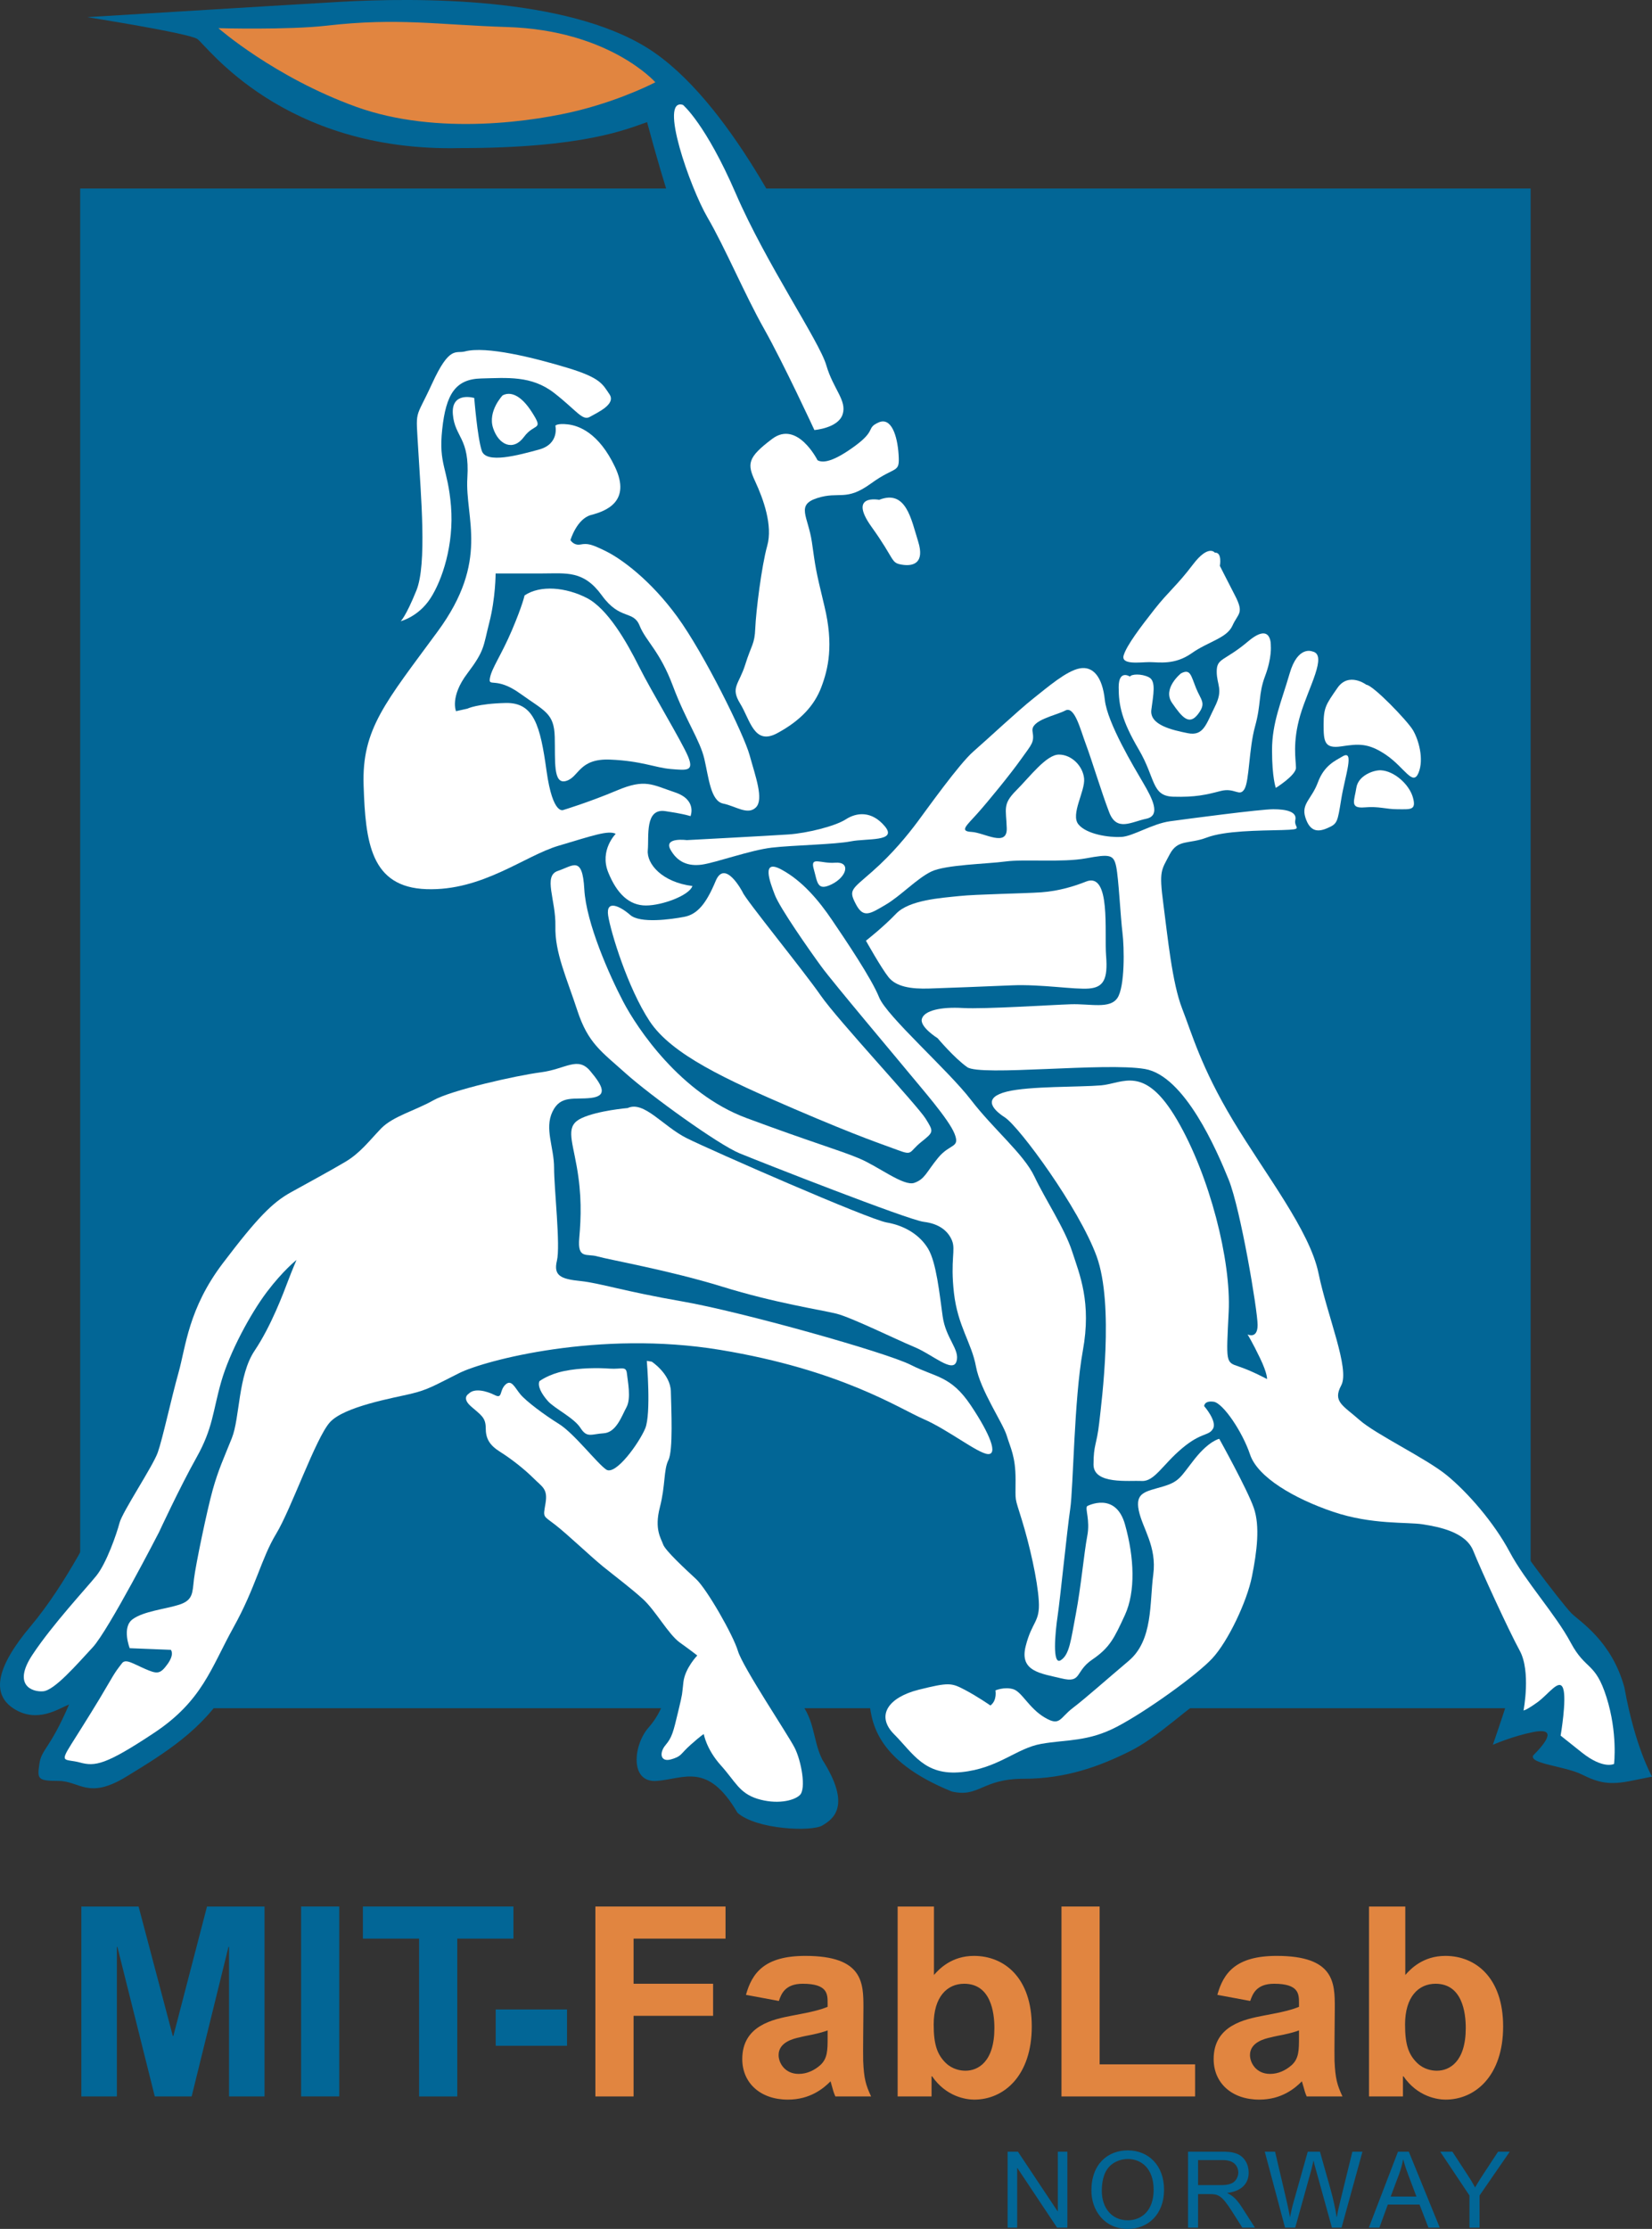 <?xml version="1.0" encoding="UTF-8"?>
<svg xmlns="http://www.w3.org/2000/svg" xmlns:xlink="http://www.w3.org/1999/xlink" width="358.96pt" height="484.15pt" viewBox="0 0 358.96 484.15" version="1.1">
<rect x="0" y="0" width="358.96" height="484.15" fill="#333333" stroke="none"/>
<defs>
<clipPath id="clip1">
  <path d="M 0 0 L 358.961 0 L 358.961 398 L 0 398 Z M 0 0 "/>
</clipPath>
<clipPath id="clip2">
  <path d="M 237 467 L 253 467 L 253 484.148 L 237 484.148 Z M 237 467 "/>
</clipPath>
</defs>
<g id="surface1">
<path style=" stroke:none;fill-rule:nonzero;fill:rgb(0.8%,39.999%,58.8%);fill-opacity:1;" d="M 332.586 371.047 L 17.422 371.047 L 17.422 40.949 L 332.586 40.949 L 332.586 371.047 "/>
<g clip-path="url(#clip1)" clip-rule="nonzero">
<path style=" stroke:none;fill-rule:nonzero;fill:rgb(0.8%,39.999%,58.8%);fill-opacity:1;" d="M 120.594 226.844 C 120.594 226.844 111.828 226.383 99.387 230.066 C 86.934 233.766 84.168 235.602 81.867 238.832 C 79.555 242.062 78.629 242.984 67.566 248.969 C 56.508 254.969 56.508 254.969 53.734 260.5 C 50.969 266.035 49.586 265.566 44.512 271.566 C 39.445 277.562 34.832 296 30.688 305.223 C 26.535 314.449 27.457 316.289 24.223 323.664 C 20.996 331.039 14.09 344.414 6.711 353.168 C -0.672 361.934 -2.055 367.918 3.016 371.156 C 8.094 374.383 12.699 371.156 15.008 370.234 C 10.855 379.914 9.012 379.914 8.555 383.141 C 8.094 386.367 8.094 386.836 12.699 386.836 C 17.309 386.836 19.16 390.98 27.457 385.906 C 35.758 380.836 44.055 375.77 49.586 366.543 C 55.121 357.32 57.891 342.105 63.879 333.801 C 69.871 325.516 73.102 320.441 76.328 316.289 C 79.555 312.137 87.855 306.148 97.074 305.691 C 103.531 319.051 109.527 322.277 112.758 325.516 C 115.055 330.117 114.598 335.191 119.211 336.578 C 123.812 337.953 122.438 338.879 127.051 341.645 C 131.652 344.414 129.352 343.031 134.422 347.645 C 139.492 352.25 142.262 357.32 146.871 359.633 C 145.02 367.926 144.105 371.617 140.875 375.309 C 137.648 378.992 136.73 387.289 142.723 386.836 C 148.715 386.367 153.785 382.684 160.238 393.75 C 164.395 397.434 176.375 397.902 178.68 396.52 C 180.988 395.137 185.137 392.363 178.68 382.215 C 176.375 377.609 177.305 373.004 172.691 368.387 C 168.078 363.781 160.699 350.867 158.398 345.797 C 156.09 340.723 151.02 342.105 150.098 333.348 C 149.172 324.586 151.02 323.664 151.02 317.211 C 151.02 310.754 148.258 300.152 148.258 298.77 C 148.258 297.383 194.363 307.988 215.574 321.82 C 216.953 325.516 216.953 332.887 219.723 341.184 C 222.484 349.488 222.945 360.09 220.645 362.395 C 218.336 364.703 215.566 365.625 210.492 360.547 C 200.812 358.246 188.371 364.234 188.828 368.855 C 189.289 373.457 189.75 382.215 206.809 389.137 C 212.809 390.52 213.262 386.367 222.484 386.367 C 231.703 386.367 239.078 383.605 245.539 380.375 C 251.992 377.152 257.527 371.156 264.906 366.543 C 272.281 361.934 270.895 357.785 274.117 351.789 C 277.344 345.797 278.273 334.738 279.195 331.504 C 280.109 328.273 282.879 329.656 289.34 331.969 C 295.793 334.27 305.93 336.578 312.852 337.039 C 316.539 337.953 317.465 341.184 321.617 349.488 C 325.766 357.785 329.445 362.402 328.523 366.086 C 327.609 369.77 324.379 378.992 324.379 378.992 C 324.379 378.992 328.523 377.152 333.145 376.223 C 337.746 375.309 336.828 377.609 333.145 381.301 C 332.219 383.141 340.059 383.605 343.742 385.453 C 347.43 387.289 349.73 387.75 354.344 386.836 L 358.965 385.906 C 358.965 385.906 355.266 379.453 352.965 366.543 C 350.195 356.402 343.277 352.25 341.441 350.406 C 339.598 348.566 326.68 331.969 322.992 324.117 C 319.312 316.289 306.391 311.68 300.406 307.066 C 294.406 302.453 293.492 293.699 293.492 283.551 C 293.492 273.41 275.965 245.746 270.895 238.371 C 265.82 230.996 252.914 203.781 255.676 194.566 C 258.445 185.352 265.359 184.426 270.438 184.883 C 275.512 185.352 283.809 185.352 288.414 184.426 C 293.031 183.5 292.562 178.898 292.562 178.898 C 292.562 178.898 294.406 177.047 299.023 179.352 C 303.629 181.66 303.629 183.043 307.781 179.812 C 311.93 176.586 313.777 177.516 310.082 171.977 C 310.082 171.977 308.543 171.055 310.121 170.457 C 311.699 169.859 312.227 170.754 313.125 168.648 C 314.035 166.547 312.824 161.73 310.344 157.969 C 307.859 154.211 297.324 144.273 294.852 142.547 C 292.367 140.809 290.332 140.062 288.379 138.477 C 286.422 136.898 280.254 136.828 278.598 135.398 C 276.938 133.969 274.387 130.434 274.004 129.527 C 273.633 128.617 271.07 123.883 269.562 120.871 C 268.062 117.871 263.164 113.355 260.914 113.953 C 258.652 114.559 254.672 117.488 251.059 121.926 C 247.449 126.371 246.242 127.871 244.961 130.055 C 243.68 132.234 240.828 139.012 239.539 139.836 C 238.262 140.668 234.137 141.789 227.355 143.449 C 220.586 145.105 213.664 150.371 205.684 158.191 C 197.711 166.016 194.852 171.582 192.973 172.797 C 191.09 173.992 181.758 174.523 176.871 174.453 C 171.98 174.367 170.023 176.023 167.992 170.832 C 165.957 165.641 165.957 165.719 167.312 165.414 C 168.664 165.113 173.484 163.535 178.301 159.922 C 183.121 156.309 184.395 155.414 186.273 150.371 C 188.156 145.328 186.949 139.379 184.773 133.441 C 182.59 127.496 180.711 124.715 180.781 121.25 C 180.859 117.785 179.578 115.004 181.906 115.828 C 184.238 116.66 185.977 119.672 188.004 124.039 C 190.043 128.406 190.641 128.848 192.746 129.379 C 194.855 129.898 200.562 131.785 202.008 131.258 C 203.43 130.73 203.957 129.527 203.879 127.793 C 203.805 126.062 201.547 116.137 200.648 111.32 C 199.742 106.504 199.52 102.441 198.836 99.961 C 198.164 97.473 196.055 93.039 196.055 93.039 C 196.055 93.039 191.836 88.973 189.66 86.113 C 187.477 83.254 180.027 67.898 176.488 60.309 C 172.957 52.711 158.512 21.559 140.676 10.426 C 122.844 -0.715 90.641 -0.562 73.715 0.41 C 56.785 1.398 18.941 3.727 18.941 3.727 C 18.941 3.727 40.906 7.184 42.867 8.465 C 44.82 9.742 61.375 33.07 99.969 32.168 C 126.91 32.168 136.238 28.027 140.602 26.523 C 148.648 56.395 153.766 66.555 164.832 81.445 C 164.832 81.445 166.336 83.93 165.586 86.34 C 164.832 88.742 164.605 87.465 162.797 89.121 C 160.992 90.777 157.758 91.375 157.605 93.41 C 157.453 95.445 157.078 103.34 158.285 105.227 C 159.488 107.109 159.941 111.547 159.941 114.328 C 159.941 117.109 159.488 117.715 159.035 120.043 C 158.582 122.379 159.941 129.527 158.438 132.16 C 156.926 134.801 154.227 137.582 153.395 136.746 C 152.57 135.922 148.5 129.977 148.5 129.977 C 147.371 128.773 138.27 120.195 135.262 117.418 C 133.758 116.66 133.758 115.004 134.961 114.926 C 134.961 114.926 135.715 115.082 137.145 114.102 C 138.574 113.121 137.668 111.477 138.039 110.191 C 138.422 108.91 139.027 109.738 139.852 107.863 C 140.676 105.977 140.297 103.496 139.625 102.215 C 138.945 100.941 135.488 96.27 134.664 94.535 C 133.828 92.805 135.188 93.488 136.086 91.676 C 136.988 89.875 138.645 84.754 136.688 83.254 C 134.734 81.746 115.695 72.191 108.621 72.344 C 101.555 72.492 95.309 72.27 92.07 76.48 C 88.84 80.699 87.035 82.5 86.504 84.684 C 85.977 86.867 86.203 98.074 86.656 100.785 C 87.109 103.496 87.934 118.539 87.109 121.027 C 86.277 123.504 84.547 130.66 82.363 133.738 C 80.184 136.828 81.387 136.074 81.016 137.809 C 80.633 139.535 80.941 139.379 80.941 139.379 C 80.941 139.379 81.91 139.68 84.547 138.629 C 87.18 137.582 88.992 137.949 88.535 139.461 C 88.09 140.969 86.73 142.465 83.125 146.527 C 79.512 150.598 77.48 153.684 76.578 156.309 C 75.668 158.949 74.766 163.086 74.395 174.148 C 74.012 185.199 74.691 195.82 92.301 197.918 C 101.031 198.973 109.074 192.578 111.484 191.902 C 113.895 191.227 115.852 190.621 116.898 191.148 C 117.961 191.68 116.445 195.285 116.375 197.918 C 116.301 200.551 117.805 211.691 118.633 215.672 C 119.461 219.668 122.398 225.609 120.812 226.66 "/>
</g>
<path style=" stroke:none;fill-rule:nonzero;fill:rgb(100%,100%,100%);fill-opacity:1;" d="M 34.551 332.812 C 34.551 332.812 23.586 354.117 20.141 357.824 C 16.691 361.539 11.828 367.195 9.352 367.371 C 6.875 367.555 2.723 365.961 7.055 359.426 C 11.387 352.875 18.727 345.012 20.938 342.27 C 23.141 339.535 25.355 333.164 25.977 330.773 C 26.594 328.387 33.223 318.484 34.285 315.484 C 35.344 312.473 37.203 303.812 38.789 298.156 C 40.383 292.496 40.914 284.277 48.434 274.371 C 55.941 264.469 59.211 261.199 63.191 258.992 C 67.172 256.781 71.77 254.305 75.039 252.363 C 78.309 250.422 80.254 247.762 82.816 245.109 C 85.387 242.461 90.25 241.219 94.137 239.016 C 98.02 236.805 112.168 233.613 117.566 232.914 C 122.953 232.203 125.52 229.371 128.258 232.645 C 131 235.914 132.066 238.039 128.434 238.48 C 124.812 238.918 121.805 237.77 120.039 241.484 C 118.27 245.199 120.395 249.18 120.395 253.684 C 120.395 258.199 121.805 270.57 121.012 273.84 C 120.215 277.117 121.891 277.828 126.145 278.258 C 130.383 278.707 135.516 280.477 148.242 282.684 C 160.973 284.895 192.539 293.738 197.926 296.48 C 203.32 299.223 206.59 298.777 210.922 305.23 C 215.25 311.688 216.844 316.016 214.633 315.84 C 212.422 315.664 205.969 310.531 200.668 308.234 C 195.363 305.938 182.719 297.539 156.461 293.207 C 130.199 288.871 105.277 295.508 99.793 298.246 C 94.316 300.992 92.984 301.867 89.27 302.754 C 85.555 303.641 74.773 305.496 71.676 308.945 C 68.582 312.391 63.281 327.777 60.004 333.164 C 56.738 338.559 55.594 344.746 50.727 353.5 C 45.863 362.254 44.008 369.414 33.488 376.398 C 22.965 383.379 20.664 383.727 17.398 382.844 C 14.121 381.961 12.801 383.117 15.539 378.785 C 18.273 374.457 21.281 369.68 23.316 366.141 C 25.348 362.602 25.711 362.344 26.504 361.281 C 27.297 360.219 28.891 361.367 31.539 362.512 C 34.191 363.668 34.809 363.66 36.41 361.453 C 37.992 359.242 37.113 358.363 37.113 358.363 L 28.184 358.008 C 28.184 358.008 26.414 353.5 28.801 351.73 C 31.191 349.961 35.965 349.52 38.965 348.551 C 41.973 347.57 41.801 345.98 42.148 342.984 C 42.504 339.977 44.98 328.047 46.219 323.617 C 47.457 319.199 48.605 316.809 50.371 312.391 C 52.141 307.965 51.699 298.777 55.32 293.387 C 58.945 287.988 61.602 280.824 62.574 278.258 C 63.547 275.699 64.43 273.672 64.43 273.672 C 64.43 273.672 61.516 275.965 57.973 280.648 C 54.441 285.336 49.93 293.648 48.074 300.102 C 46.219 306.555 46.305 310.18 42.676 316.629 C 39.055 323.086 34.551 332.812 34.551 332.812 "/>
<path style=" stroke:none;fill-rule:nonzero;fill:rgb(100%,100%,100%);fill-opacity:1;" d="M 101.824 302.754 C 101.824 302.754 100.23 303.637 102.355 305.496 C 104.477 307.352 105.543 307.879 105.543 310.18 C 105.543 312.473 106.332 313.898 108.719 315.391 C 111.113 316.895 113.934 319.109 115.883 321.051 C 117.824 322.996 119.062 323.352 118.535 326.531 C 118.004 329.723 117.918 329.098 120.656 331.215 C 123.395 333.348 128.172 337.934 131 340.242 C 133.828 342.535 136.926 344.828 139.664 347.305 C 142.406 349.781 145.234 355 147.703 356.77 C 150.18 358.543 151.508 359.594 151.508 359.594 C 151.508 359.594 148.863 362.328 148.5 365.34 C 148.148 368.348 148.414 367.387 147.355 371.797 C 146.297 376.219 146.027 377.379 144.613 379.051 C 143.199 380.727 143.465 382.844 145.852 382.145 C 148.238 381.434 147.703 381.086 150.098 378.961 C 152.48 376.84 152.926 376.664 152.926 376.664 C 152.926 376.664 153.461 379.934 156.641 383.469 C 159.82 387.004 160.621 389.48 164.594 390.723 C 168.57 391.957 172.371 391.254 173.789 389.922 C 175.207 388.598 174.141 382.496 172.641 379.586 C 171.137 376.664 161.414 362.168 160.348 358.629 C 159.289 355.09 153.547 345.102 151.242 342.984 C 148.941 340.859 144.531 336.789 144.086 335.457 C 143.637 334.141 142.141 332.195 143.379 327.414 C 144.613 322.645 144.176 319.285 145.234 317.16 C 146.297 315.047 145.852 306.02 145.77 302.234 C 145.676 298.422 141.609 295.766 141.609 295.766 L 140.543 295.598 C 140.543 295.598 141.52 307.086 140.199 310.27 C 138.867 313.457 133.734 320.609 131.707 319.199 C 129.672 317.789 124.727 311.324 121.449 309.297 C 118.18 307.262 114.293 304.344 113.055 302.844 C 111.816 301.336 111.113 299.488 109.777 300.801 C 108.457 302.137 109.246 303.91 107.484 303.02 C 105.715 302.137 103.059 301.426 101.824 302.754 "/>
<path style=" stroke:none;fill-rule:nonzero;fill:rgb(100%,100%,100%);fill-opacity:1;" d="M 117.207 300.016 C 117.207 300.016 119.148 298.508 122.598 297.809 C 126.051 297.098 129.938 297.098 132.496 297.281 C 135.07 297.449 136.039 296.648 136.219 298.332 C 136.391 300.016 137.184 303.727 136.125 305.676 C 135.07 307.613 133.914 311.152 131.172 311.324 C 128.434 311.508 127.555 312.391 126.137 310.18 C 124.727 307.965 120.48 305.938 119.062 304.344 C 117.645 302.754 116.77 301.074 117.207 300.016 "/>
<path style=" stroke:none;fill-rule:nonzero;fill:rgb(100%,100%,100%);fill-opacity:1;" d="M 215.203 370.453 C 215.203 370.453 212.469 368.535 209.602 367.027 C 206.734 365.535 206.191 365.391 199.629 367.027 C 193.07 368.672 190.203 372.629 194.305 376.73 C 198.398 380.832 200.863 385.75 208.922 384.926 C 216.984 384.105 220.812 379.738 226.27 378.785 C 231.734 377.82 236.383 378.367 242.66 375.086 C 248.949 371.812 260.012 363.891 263.43 360.203 C 266.848 356.512 270.938 347.902 272.031 342.445 C 273.125 336.98 273.809 331.516 272.441 327.555 C 271.078 323.594 264.93 312.531 264.93 312.531 C 264.93 312.531 262.746 312.934 259.594 316.895 C 256.465 320.863 256.324 321.82 252.629 322.91 C 248.949 324.004 246.625 324.145 247.441 328.102 C 248.27 332.059 251.402 335.887 250.59 342.035 C 249.766 348.176 250.59 356.242 245.262 360.75 C 239.934 365.254 235.969 368.809 233.102 371 C 230.23 373.176 230.371 375.086 226.961 373.039 C 223.535 371 222.035 367.445 220.125 366.898 C 218.215 366.352 216.297 367.172 216.297 367.172 C 216.297 367.172 216.715 369.355 215.203 370.453 "/>
<path style=" stroke:none;fill-rule:nonzero;fill:rgb(100%,100%,100%);fill-opacity:1;" d="M 236.238 327.141 C 236.238 327.141 242.387 323.871 244.441 331.105 C 246.488 338.352 246.754 345.719 244.441 350.781 C 242.113 355.824 241.16 357.879 237.34 360.477 C 233.504 363.07 235.148 365.664 230.645 364.57 C 226.137 363.48 221.496 363.07 222.859 357.605 C 224.227 352.145 226 352.422 225.719 347.773 C 225.445 343.129 223.68 335.473 222.035 330.148 C 220.395 324.82 220.672 326.457 220.672 321.41 C 220.672 316.348 219.578 314.574 218.754 311.844 C 217.941 309.105 213.016 302.012 212.066 296.82 C 211.105 291.629 208.102 288.07 207.281 280.832 C 206.465 273.594 207.691 271.547 206.871 269.492 C 206.051 267.445 204.137 265.809 200.727 265.398 C 197.312 264.988 165.344 252.422 160.699 250.512 C 156.055 248.602 141.305 237.941 135.973 233.16 C 130.648 228.383 127.781 226.605 125.449 219.5 C 123.133 212.398 120.539 206.934 120.68 201.191 C 120.809 195.457 117.945 190.27 121.219 189.172 C 124.5 188.078 126.551 185.754 126.961 193.137 C 127.367 200.512 132.422 211.852 135.426 217.59 C 138.434 223.32 147.855 237.527 162.203 242.855 C 176.547 248.184 182.422 249.828 186.648 251.605 C 190.895 253.375 196.352 257.75 198.68 256.926 C 201 256.105 201.27 254.605 203.863 251.461 C 206.465 248.32 208.648 249.414 207.418 246.281 C 206.191 243.129 200.043 236.168 197.586 233.16 C 195.125 230.156 181.055 213.488 178.461 209.941 C 175.867 206.387 169.441 197.23 168.355 194.359 C 167.258 191.492 165.344 186.441 169.848 188.906 C 174.363 191.363 177.914 195.594 180.781 199.828 C 183.652 204.059 189.387 212.535 191.023 216.637 C 192.66 220.73 206.051 232.477 210.969 238.898 C 215.895 245.32 222.438 250.641 224.77 255.559 C 227.09 260.48 231.32 266.77 232.957 271.82 C 234.602 276.875 237.203 282.887 235.285 293.402 C 233.375 303.922 233.23 323.047 232.555 327.688 C 231.867 332.332 230.371 347.227 229.824 350.91 C 229.273 354.598 228.594 361.844 230.5 360.613 C 232.41 359.387 232.684 356.242 233.781 350.504 C 234.875 344.766 235.559 337.254 236.238 333.695 C 236.93 330.148 235.699 327.688 236.238 327.141 "/>
<path style=" stroke:none;fill-rule:nonzero;fill:rgb(100%,100%,100%);fill-opacity:1;" d="M 136.387 240.68 C 136.387 240.68 129.965 241.219 126.41 242.855 C 122.859 244.492 124.227 247.23 125.316 253.375 C 126.41 259.531 126.277 264.309 125.863 268.953 C 125.449 273.594 127.504 272.23 129.824 272.91 C 132.145 273.594 145.402 275.922 156.875 279.461 C 168.355 283.023 178.461 284.531 181.742 285.344 C 185.02 286.168 194.715 290.945 198.68 292.59 C 202.637 294.227 207.012 298.32 207.828 295.727 C 208.648 293.129 205.504 290.809 204.824 285.895 C 204.137 280.969 203.461 274.281 201.688 271.273 C 199.906 268.266 196.625 266.223 192.66 265.535 C 188.703 264.852 154.418 249.828 149.223 247.23 C 144.035 244.637 139.934 239.035 136.387 240.68 "/>
<path style=" stroke:none;fill-rule:nonzero;fill:rgb(100%,100%,100%);fill-opacity:1;" d="M 161.379 193.82 C 161.379 193.82 157.559 186.441 155.508 191.355 C 153.461 196.273 151.543 198.602 148.684 199.148 C 145.809 199.695 139.113 200.641 136.93 198.738 C 134.746 196.82 131.609 195.32 132.145 198.875 C 132.695 202.43 136.387 214.582 141.16 221.82 C 145.945 229.066 157.832 234.523 172.449 240.816 C 187.066 247.098 191.852 248.594 195.125 249.828 C 198.398 251.059 197.445 250.238 200.18 248.047 C 202.91 245.859 202.91 245.859 201.137 243 C 199.359 240.129 182.004 221.555 178.32 216.219 C 174.637 210.891 161.93 195.32 161.379 193.82 "/>
<path style=" stroke:none;fill-rule:nonzero;fill:rgb(100%,100%,100%);fill-opacity:1;" d="M 149.223 182.484 C 149.223 182.484 144.172 181.797 145.676 184.531 C 147.18 187.262 149.504 188.211 152.5 187.809 C 155.508 187.391 163.023 184.668 167.668 184.121 C 172.312 183.578 181.473 183.434 184.883 182.75 C 188.289 182.066 195.125 182.887 192.258 179.477 C 189.387 176.059 186.109 176.465 183.785 177.969 C 181.457 179.477 175.32 180.977 171.359 181.25 C 167.395 181.523 149.223 182.484 149.223 182.484 "/>
<path style=" stroke:none;fill-rule:nonzero;fill:rgb(100%,100%,100%);fill-opacity:1;" d="M 181.457 187.391 C 178.336 187.645 176 185.895 176.816 188.762 C 177.645 191.637 177.504 193.684 180.781 192.047 C 184.062 190.398 184.875 187.117 181.457 187.391 "/>
<path style=" stroke:none;fill-rule:nonzero;fill:rgb(100%,100%,100%);fill-opacity:1;" d="M 235.969 191.492 C 233.531 192.473 230.094 193.547 226.27 193.82 C 222.441 194.09 212.195 194.227 208.383 194.637 C 204.555 195.047 197.586 195.457 194.715 198.461 C 191.844 201.465 188.156 204.332 188.156 204.332 C 188.156 204.332 191.441 210.215 193.07 212.262 C 194.715 214.309 197.859 214.855 201.953 214.719 C 206.051 214.582 213.43 214.309 219.852 214.027 C 226.27 213.754 233.504 214.988 236.656 214.719 C 239.797 214.449 240.75 212.672 240.34 207.613 C 239.934 202.562 241.434 189.309 235.969 191.492 "/>
<path style=" stroke:none;fill-rule:nonzero;fill:rgb(100%,100%,100%);fill-opacity:1;" d="M 203.734 225.512 C 203.734 225.512 199.77 223.051 200.32 221.281 C 200.863 219.5 204.41 218.676 209.199 218.953 C 213.977 219.223 228.453 218.273 232.684 218.137 C 236.93 218 241.16 219.223 242.805 216.766 C 244.441 214.309 244.305 205.84 243.895 202.562 C 243.48 199.277 243.074 190.816 242.531 188.211 C 241.98 185.621 241.16 185.48 235.969 186.441 C 230.773 187.391 222.586 186.57 218.484 187.125 C 214.387 187.672 205.504 187.809 202.363 189.309 C 199.227 190.816 195.672 194.637 192.395 196.547 C 189.113 198.461 187.613 199.555 185.977 196.41 C 184.328 193.277 185.02 193.277 189.527 189.309 C 194.031 185.352 197.312 181.25 199.359 178.516 C 201.406 175.777 208.383 165.953 211.52 163.219 C 214.66 160.488 221.215 154.34 224.496 151.746 C 227.777 149.141 231.734 145.73 234.602 145.184 C 237.477 144.637 239.52 146.965 240.066 152.02 C 240.613 157.07 246.488 166.773 248.398 170.047 C 250.316 173.328 252.363 177.148 249.082 177.84 C 245.805 178.516 242.66 180.703 241.023 176.465 C 239.387 172.238 237.203 164.996 235.969 161.715 C 234.738 158.434 233.504 153.242 231.465 154.34 C 229.414 155.426 223.949 156.395 224.355 158.844 C 224.77 161.301 224.227 161.578 221.898 164.855 C 219.578 168.137 214.66 174.148 212.34 176.738 C 210.02 179.332 208.383 180.566 211.105 180.703 C 213.84 180.84 218.895 184.121 218.754 179.887 C 218.621 175.648 217.805 174.699 220.812 171.691 C 223.809 168.684 227.363 163.906 230.094 163.906 C 232.828 163.906 235.289 166.355 235.562 169.094 C 235.836 171.82 232.555 176.879 234.328 179.059 C 236.109 181.25 241.023 181.934 243.621 181.797 C 246.215 181.66 250.316 178.93 254.273 178.383 C 258.242 177.84 273.809 175.777 276.68 175.777 C 279.547 175.777 281.863 176.332 281.457 178.109 C 281.055 179.887 283.645 180.152 278.59 180.297 C 273.539 180.426 266.16 180.426 262.199 181.934 C 258.242 183.434 255.91 182.211 254.137 185.621 C 252.363 189.035 251.816 189.035 252.773 196.273 C 253.727 203.52 254.688 213.488 256.871 219.09 C 259.055 224.691 260.969 231.789 267.934 243.402 C 274.906 255.012 284.609 267.316 286.504 276.598 C 288.422 285.895 293.344 297.367 291.434 300.918 C 289.516 304.469 291.84 305.285 295.391 308.43 C 298.941 311.57 309.875 316.762 314.379 320.449 C 318.887 324.145 324.625 330.695 328.039 337.109 C 331.461 343.531 338.008 350.637 341.289 356.785 C 344.57 362.926 346.617 360.879 349.074 368.668 C 351.535 376.453 350.715 383.145 350.715 383.145 C 350.715 383.145 348.398 384.379 343.75 380.695 L 339.105 376.996 C 339.105 376.996 340.469 369.082 339.648 366.754 C 338.832 364.434 336.512 367.992 334.047 369.766 C 331.594 371.531 331.047 371.531 331.047 371.531 C 331.047 371.531 332.684 363.07 330.227 358.559 C 327.766 354.051 321.762 340.938 320.117 336.844 C 318.48 332.746 312.605 331.648 309.184 331.105 C 305.773 330.559 298.117 331.242 289.652 328.375 C 281.184 325.504 273.262 320.863 271.625 315.945 C 269.98 311.023 265.75 304.746 263.695 304.469 C 261.648 304.195 261.648 305.422 261.648 305.422 C 261.648 305.422 264.52 308.699 263.566 310.344 C 262.605 311.98 261.109 311.02 256.871 314.574 C 252.629 318.129 250.859 321.812 248.125 321.684 C 245.395 321.539 237.609 322.504 237.609 318.129 C 237.609 313.754 238.293 313.898 238.84 309.105 C 239.379 304.332 242.113 283.434 238.293 272.91 C 234.465 262.398 221.488 244.766 218.352 242.719 C 215.203 240.68 213.832 238.352 218.754 237.117 C 223.672 235.891 234.465 236.16 239.25 235.754 C 244.023 235.344 248.672 231.113 255.773 243.273 C 262.879 255.43 267.523 273.867 266.98 284.926 C 266.434 295.992 266.297 295.863 269.16 296.82 C 272.031 297.77 275.309 299.551 275.309 299.551 C 275.309 299.551 275.445 298.457 273.809 295.039 C 272.172 291.621 271.078 289.852 271.078 289.852 C 271.078 289.852 273.262 290.945 273.262 287.801 C 273.262 284.652 269.57 262.672 266.98 256.246 C 264.379 249.828 257.418 233.699 248.801 232.203 C 240.195 230.703 213.016 233.844 210.148 231.789 C 207.281 229.742 203.734 225.512 203.734 225.512 "/>
<path style=" stroke:none;fill-rule:nonzero;fill:rgb(100%,100%,100%);fill-opacity:1;" d="M 263.969 120.047 C 263.969 120.047 262.605 118.145 259.188 122.648 C 255.773 127.156 253.863 128.52 250.855 132.348 C 247.852 136.172 244.844 140.137 244.168 142.316 C 243.48 144.504 247.723 143.82 249.766 143.82 C 251.812 143.82 255.23 144.504 258.914 141.902 C 262.605 139.309 266.566 138.629 267.797 135.898 C 269.023 133.16 270.391 133.297 268.344 129.34 C 266.297 125.375 265.066 122.922 265.066 122.922 C 265.066 122.922 265.613 119.91 263.969 120.047 "/>
<path style=" stroke:none;fill-rule:nonzero;fill:rgb(100%,100%,100%);fill-opacity:1;" d="M 245.531 146.965 C 245.531 146.965 243.074 145.32 243.074 149.281 C 243.074 153.242 243.754 156.523 247.441 162.809 C 251.137 169.094 250.172 172.914 254.953 173.055 C 259.738 173.188 262.059 172.641 265.203 171.82 C 268.344 171.004 269.297 173.188 270.391 171.418 C 271.48 169.637 271.352 162.672 272.715 157.754 C 274.078 152.84 273.398 150.785 274.898 146.82 C 276.398 142.863 276.129 140.266 276.129 140.266 C 276.129 140.266 276.398 134.934 271.211 139.309 C 266.023 143.688 264.379 142.863 264.379 145.871 C 264.379 148.867 265.887 149.695 263.969 153.516 C 262.059 157.344 261.512 159.934 258.094 159.258 C 254.684 158.57 249.766 157.48 250.172 154.203 C 250.59 150.922 251.266 147.918 249.629 147.102 C 247.988 146.277 245.805 146.418 245.531 146.965 "/>
<path style=" stroke:none;fill-rule:nonzero;fill:rgb(100%,100%,100%);fill-opacity:1;" d="M 256.602 146.277 C 256.602 146.277 252.5 149.555 254.684 152.695 C 256.871 155.848 258.367 157.613 260.285 155.156 C 262.195 152.695 260.969 152.152 259.867 149.422 C 258.777 146.691 258.645 145.184 256.602 146.277 "/>
<path style=" stroke:none;fill-rule:nonzero;fill:rgb(100%,100%,100%);fill-opacity:1;" d="M 285.148 141.5 C 285.148 141.5 282.004 140.137 280.227 146.277 C 278.445 152.426 276.398 156.926 276.398 162.945 C 276.398 168.957 277.219 171.141 277.219 171.141 C 277.219 171.141 281.598 168.41 281.598 166.773 C 281.598 165.129 280.773 161.301 282.547 155.297 C 284.328 149.281 288.559 142.176 285.148 141.5 "/>
<path style=" stroke:none;fill-rule:nonzero;fill:rgb(100%,100%,100%);fill-opacity:1;" d="M 296.895 148.738 C 296.895 148.738 293.07 145.871 290.613 149.422 C 288.148 152.977 287.605 153.656 287.605 157.344 C 287.605 161.027 287.738 162.672 291.434 162.125 C 295.117 161.578 297.301 161.301 301.266 164.035 C 305.227 166.773 307 170.867 308.234 167.855 C 309.457 164.855 308.234 160.625 307 158.57 C 305.773 156.523 298.398 148.867 296.895 148.738 "/>
<path style=" stroke:none;fill-rule:nonzero;fill:rgb(100%,100%,100%);fill-opacity:1;" d="M 291.703 164.309 C 290.18 165.227 287.738 166.219 286.375 169.91 C 285.012 173.602 282.691 174.555 283.641 177.566 C 284.602 180.566 286.23 180.84 288.422 179.879 C 290.613 178.93 290.613 178.648 291.434 173.602 C 292.25 168.547 294.434 162.672 291.703 164.309 "/>
<path style=" stroke:none;fill-rule:nonzero;fill:rgb(100%,100%,100%);fill-opacity:1;" d="M 300.035 167.316 C 298.535 167.246 295.117 168.41 294.715 171.141 C 294.297 173.875 293.207 175.648 296.48 175.375 C 299.758 175.102 300.988 175.777 303.727 175.777 C 306.453 175.777 307.82 176.059 307 173.188 C 306.184 170.328 302.906 167.449 300.035 167.316 "/>
<path style=" stroke:none;fill-rule:nonzero;fill:rgb(100%,100%,100%);fill-opacity:1;" d="M 104.961 165.945 C 104.961 165.945 101.953 165.129 102.098 168.957 C 102.234 172.785 100.457 175.777 104.004 174.422 C 107.559 173.055 109.336 175.238 108.102 171.547 C 106.879 167.855 106.605 165.535 104.961 165.945 "/>
<path style=" stroke:none;fill-rule:nonzero;fill:rgb(100%,100%,100%);fill-opacity:1;" d="M 133.789 181.113 C 133.789 181.113 130.238 184.668 132.145 189.445 C 134.062 194.223 136.789 196.684 140.348 196.684 C 143.898 196.684 149.773 194.5 150.453 192.453 C 143.898 191.637 140.48 187.672 140.758 184.668 C 141.031 181.66 140.074 175.508 144.574 176.191 C 149.09 176.871 150.039 177.285 150.039 177.285 C 150.039 177.285 151.543 173.73 146.633 172.098 C 141.707 170.457 140.215 169.086 134.062 171.691 C 127.914 174.281 122.453 175.922 122.453 175.922 C 122.453 175.922 120.129 177.285 118.758 167.449 C 117.395 157.613 116.027 152.566 109.879 152.695 C 103.73 152.84 101.551 153.93 101.551 153.93 L 99.086 154.477 C 99.086 154.477 97.723 151.332 101.551 146.277 C 105.367 141.219 104.961 140.535 106.324 135.207 C 107.691 129.887 107.691 124.559 107.691 124.559 L 117.938 124.559 C 123.129 124.559 126.82 123.867 130.781 129.34 C 134.738 134.805 137.609 132.48 138.98 135.898 C 140.348 139.309 143.352 141.355 146.219 149.012 C 149.09 156.66 152.094 160.754 153.047 164.855 C 154.004 168.957 154.418 174.004 157.148 174.551 C 159.871 175.102 162.477 177.145 164.254 175.375 C 166.023 173.602 164.113 168.539 162.883 164.035 C 161.648 159.523 153.047 142.047 147.18 133.988 C 141.305 125.93 135.012 121.414 131.742 119.773 C 128.461 118.145 127.641 118 126.137 118.273 C 124.633 118.547 123.953 117.316 123.953 117.316 C 123.953 117.316 125.316 112.672 128.461 111.852 C 131.602 111.035 137.203 108.988 133.648 101.461 C 130.098 93.957 125.73 92.457 123.406 92.184 C 121.078 91.91 120.676 92.457 120.676 92.457 C 120.676 92.457 121.629 96.422 117.121 97.648 C 112.617 98.879 105.645 100.785 104.688 97.922 C 103.73 95.047 103.047 86.445 103.047 86.445 C 103.047 86.445 97.996 84.941 98.402 89.992 C 98.82 95.047 102.098 95.047 101.551 103.797 C 101.004 112.535 106.465 121.688 95.125 137.125 C 83.789 152.566 78.598 158.297 79.008 170.594 C 79.414 182.887 80.508 192.727 92.672 193.137 C 104.828 193.547 113.977 185.891 121.359 183.707 C 128.734 181.523 132.145 180.289 133.789 181.113 "/>
<path style=" stroke:none;fill-rule:nonzero;fill:rgb(100%,100%,100%);fill-opacity:1;" d="M 101.41 161.715 C 101.41 161.715 96.762 164.035 96.902 171.273 C 97.043 178.516 97.176 182.613 101.004 181.387 C 104.828 180.152 112.758 179.605 114.109 176.871 C 115.48 174.148 109.336 158.297 101.41 161.715 "/>
<path style=" stroke:none;fill-rule:nonzero;fill:rgb(100%,100%,100%);fill-opacity:1;" d="M 104.555 166.219 C 102.02 165.598 101.277 171.418 101.953 173.875 C 102.641 176.324 105.234 176.738 106.605 174.695 C 107.969 172.641 108.93 167.316 104.555 166.219 "/>
<path style=" stroke:none;fill-rule:nonzero;fill:rgb(100%,100%,100%);fill-opacity:1;" d="M 113.977 129.34 C 113.977 129.34 113.57 131.387 111.254 136.852 C 108.93 142.316 106.879 145.055 106.465 147.238 C 106.055 149.422 107.691 146.82 113.023 150.648 C 118.352 154.477 120.402 154.887 120.539 160.07 C 120.676 165.266 120.129 170.457 122.992 169.637 C 125.863 168.82 125.723 164.719 132.559 164.996 C 139.387 165.266 142.395 166.773 145.809 167.047 C 149.223 167.316 150.863 167.586 149.504 164.309 C 148.129 161.027 141.574 150.238 138.84 144.773 C 136.113 139.309 132.004 132.207 127.504 129.887 C 122.992 127.566 117.395 127.02 113.977 129.34 "/>
<path style=" stroke:none;fill-rule:nonzero;fill:rgb(100%,100%,100%);fill-opacity:1;" d="M 101.004 76.34 C 99.055 76.852 97.723 74.969 93.898 83.297 C 90.078 91.637 90.348 88.355 90.895 97.922 C 91.441 107.48 92.805 122.504 90.484 128.246 C 88.16 133.988 87.066 134.934 87.066 134.934 C 87.066 134.934 90.895 133.988 93.492 130.016 C 96.086 126.059 98.68 118.273 97.996 109.938 C 97.309 101.605 95.258 100.93 96.086 93.273 C 96.902 85.625 98.953 82.344 104.555 82.207 C 110.152 82.078 115.48 81.523 120.402 85.352 C 125.316 89.172 126.543 91.492 128.188 90.539 C 129.824 89.59 133.93 87.809 132.418 85.625 C 130.922 83.434 130.512 82.078 123.266 79.887 C 116.027 77.703 105.645 75.105 101.004 76.34 "/>
<path style=" stroke:none;fill-rule:nonzero;fill:rgb(100%,100%,100%);fill-opacity:1;" d="M 109.203 85.891 C 109.203 85.891 105.922 89.316 107.152 93.004 C 108.375 96.688 111.52 98.051 113.84 94.918 C 116.16 91.766 118.211 93.676 115.617 89.59 C 113.023 85.488 110.699 85.078 109.203 85.891 "/>
<path style=" stroke:none;fill-rule:nonzero;fill:rgb(100%,100%,100%);fill-opacity:1;" d="M 177.637 99.969 C 177.637 99.969 173.262 91.227 167.801 95.32 C 162.336 99.422 162.336 100.785 164.113 104.613 C 165.891 108.441 167.941 114.172 166.711 118.547 C 165.48 122.922 164.254 132.887 164.113 136.441 C 163.973 139.992 163.297 139.992 161.93 144.363 C 160.559 148.73 158.652 149.281 160.832 152.84 C 163.023 156.395 163.84 161.988 168.891 159.254 C 173.949 156.523 176.957 153.242 178.453 149.281 C 179.957 145.32 181.188 140.129 179.137 131.66 C 177.09 123.195 177.223 123.324 176.41 117.723 C 175.586 112.125 172.855 109.672 177.637 108.168 C 182.422 106.66 183.785 108.988 189.25 105.023 C 194.711 101.059 195.527 102.977 195.254 98.738 C 194.98 94.504 193.617 90.539 190.895 91.766 C 188.156 93.004 190.473 93.41 185.84 96.824 C 181.188 100.242 178.863 100.656 177.637 99.969 "/>
<path style=" stroke:none;fill-rule:nonzero;fill:rgb(100%,100%,100%);fill-opacity:1;" d="M 191.023 108.57 C 191.023 108.57 184.188 107.207 189.379 114.445 C 194.578 121.688 193.484 122.23 195.941 122.648 C 198.398 123.059 201 122.375 199.496 117.59 C 197.988 112.809 196.898 106.25 191.023 108.57 "/>
<path style=" stroke:none;fill-rule:nonzero;fill:rgb(100%,100%,100%);fill-opacity:1;" d="M 148.402 22.785 C 148.402 22.785 153.32 26.879 159.883 42.047 C 166.438 57.215 178.051 74.148 179.547 79.34 C 181.055 84.527 184.059 86.984 183.094 89.992 C 182.145 93.004 176.957 93.41 176.957 93.41 C 176.957 93.41 170.254 78.926 166.023 71.422 C 161.789 63.906 157.559 53.797 153.73 47.238 C 149.906 40.676 143.078 21.148 148.402 22.785 "/>
<path style=" stroke:none;fill-rule:nonzero;fill:rgb(88.199%,52.199%,25.099%);fill-opacity:1;" d="M 142.395 17.871 C 142.395 17.871 132.422 6.551 110.168 5.871 C 95.188 5.406 86.504 3.789 70.953 5.578 C 62.613 6.531 47.457 6.121 47.457 6.121 C 47.457 6.121 59.613 16.773 77.367 23.195 C 95.125 29.613 116.574 26.332 126.137 23.883 C 135.699 21.422 142.395 17.871 142.395 17.871 "/>
<path style=" stroke:none;fill-rule:nonzero;fill:rgb(0.8%,39.999%,58.8%);fill-opacity:1;" d="M 17.676 414.121 L 30.113 414.121 L 37.547 442.234 L 37.668 442.234 L 44.98 414.121 L 57.477 414.121 L 57.477 455.375 L 49.766 455.375 L 49.766 422.891 L 49.645 422.891 L 41.641 455.375 L 33.633 455.375 L 25.508 422.891 L 25.395 422.891 L 25.395 455.375 L 17.676 455.375 L 17.676 414.121 "/>
<path style=" stroke:none;fill-rule:nonzero;fill:rgb(0.8%,39.999%,58.8%);fill-opacity:1;" d="M 73.719 455.367 L 65.426 455.367 L 65.426 414.121 L 73.719 414.121 L 73.719 455.367 "/>
<path style=" stroke:none;fill-rule:nonzero;fill:rgb(0.8%,39.999%,58.8%);fill-opacity:1;" d="M 91.059 421.094 L 78.852 421.094 L 78.852 414.121 L 111.57 414.121 L 111.57 421.094 L 99.359 421.094 L 99.359 455.375 L 91.059 455.375 L 91.059 421.094 "/>
<path style=" stroke:none;fill-rule:nonzero;fill:rgb(0.8%,39.999%,58.8%);fill-opacity:1;" d="M 123.211 444.367 L 107.711 444.367 L 107.711 436.477 L 123.211 436.477 L 123.211 444.367 "/>
<path style=" stroke:none;fill-rule:nonzero;fill:rgb(88.199%,52.199%,25.099%);fill-opacity:1;" d="M 129.371 414.121 L 157.648 414.121 L 157.648 421.094 L 137.668 421.094 L 137.668 430.895 L 154.949 430.895 L 154.949 437.863 L 137.668 437.863 L 137.668 455.375 L 129.371 455.375 L 129.371 414.121 "/>
<path style=" stroke:none;fill-rule:nonzero;fill:rgb(88.199%,52.199%,25.099%);fill-opacity:1;" d="M 179.832 441.027 C 179.027 441.32 178.336 441.547 176.488 441.949 C 176.09 442.016 174.129 442.41 173.781 442.527 C 172.344 442.82 169.18 443.621 169.18 446.383 C 169.18 448.059 170.504 450.477 173.555 450.477 C 175.398 450.477 176.957 449.668 178.16 448.637 C 179.832 447.191 179.832 445.297 179.832 442.586 Z M 162.09 433.305 C 163.414 428.531 166.125 424.844 174.996 424.844 C 187.559 424.844 187.613 430.719 187.613 436.074 C 187.613 437.918 187.496 445.984 187.559 447.656 C 187.723 451.566 188.133 452.898 189.281 455.375 L 181.512 455.375 C 181.336 454.965 181.16 454.57 180.926 453.703 L 180.469 452.086 C 178.914 453.645 176.031 456.062 171.191 456.062 C 165.203 456.062 161.285 452.43 161.285 447.254 C 161.285 439.934 168.027 438.609 172.172 437.809 C 176.609 436.996 178.281 436.535 179.832 435.906 L 179.832 435.098 C 179.832 433.137 179.832 430.895 174.422 430.895 C 170.562 430.895 169.75 433.137 169.238 434.633 L 162.09 433.305 "/>
<path style=" stroke:none;fill-rule:nonzero;fill:rgb(88.199%,52.199%,25.099%);fill-opacity:1;" d="M 205.52 448.117 C 206.973 449.5 208.699 449.785 209.789 449.785 C 212.5 449.785 216.07 447.883 216.07 440.508 C 216.07 437.168 215.32 430.895 209.504 430.895 C 205.812 430.895 202.879 433.715 202.879 439.766 C 202.879 444.082 203.633 446.27 205.52 448.117 M 195.047 414.121 L 202.938 414.121 L 202.938 428.992 C 204.086 427.664 206.797 424.844 211.629 424.844 C 218.254 424.844 224.191 429.621 224.191 440.168 C 224.191 450.883 218.141 456.062 211.695 456.062 C 209.902 456.062 205.586 455.434 202.531 450.996 L 202.414 450.996 L 202.414 455.375 L 195.047 455.375 L 195.047 414.121 "/>
<path style=" stroke:none;fill-rule:nonzero;fill:rgb(88.199%,52.199%,25.099%);fill-opacity:1;" d="M 230.645 414.121 L 238.938 414.121 L 238.938 448.402 L 259.68 448.402 L 259.68 455.375 L 230.645 455.375 L 230.645 414.121 "/>
<path style=" stroke:none;fill-rule:nonzero;fill:rgb(88.199%,52.199%,25.099%);fill-opacity:1;" d="M 282.254 441.027 C 281.449 441.32 280.762 441.547 278.914 441.949 C 278.52 442.016 276.559 442.41 276.207 442.527 C 274.77 442.82 271.605 443.621 271.605 446.383 C 271.605 448.059 272.926 450.477 275.973 450.477 C 277.816 450.477 279.379 449.668 280.586 448.637 C 282.254 447.191 282.254 445.297 282.254 442.586 Z M 264.516 433.305 C 265.84 428.531 268.551 424.844 277.422 424.844 C 289.977 424.844 290.035 430.719 290.035 436.074 C 290.035 437.918 289.918 445.984 289.977 447.656 C 290.152 451.566 290.555 452.898 291.703 455.375 L 283.926 455.375 C 283.758 454.965 283.582 454.57 283.355 453.703 L 282.887 452.086 C 281.34 453.645 278.453 456.062 273.621 456.062 C 267.621 456.062 263.711 452.43 263.711 447.254 C 263.711 439.934 270.453 438.609 274.594 437.809 C 279.027 436.996 280.703 436.535 282.254 435.906 L 282.254 435.098 C 282.254 433.137 282.254 430.895 276.844 430.895 C 272.98 430.895 272.176 433.137 271.656 434.633 L 264.516 433.305 "/>
<path style=" stroke:none;fill-rule:nonzero;fill:rgb(88.199%,52.199%,25.099%);fill-opacity:1;" d="M 307.949 448.117 C 309.387 449.5 311.117 449.785 312.215 449.785 C 314.926 449.785 318.492 447.883 318.492 440.508 C 318.492 437.168 317.742 430.895 311.93 430.895 C 308.234 430.895 305.301 433.715 305.301 439.766 C 305.301 444.082 306.047 446.27 307.949 448.117 M 297.469 414.121 L 305.352 414.121 L 305.352 428.992 C 306.516 427.664 309.211 424.844 314.059 424.844 C 320.68 424.844 326.613 429.621 326.613 440.168 C 326.613 450.883 320.562 456.062 314.109 456.062 C 312.328 456.062 308.008 455.434 304.953 450.996 L 304.844 450.996 L 304.844 455.375 L 297.469 455.375 L 297.469 414.121 "/>
<path style=" stroke:none;fill-rule:nonzero;fill:rgb(0.8%,39.999%,58.8%);fill-opacity:1;" d="M 218.945 467.371 L 221.184 467.371 L 229.801 480.32 L 229.848 480.32 L 229.848 467.371 L 231.926 467.371 L 231.926 483.871 L 229.688 483.871 L 221.066 470.918 L 221.02 470.918 L 221.02 483.871 L 218.945 483.871 L 218.945 467.371 "/>
<g clip-path="url(#clip2)" clip-rule="nonzero">
<path style=" stroke:none;fill-rule:nonzero;fill:rgb(0.8%,39.999%,58.8%);fill-opacity:1;" d="M 245.031 482.277 C 248.055 482.277 250.672 480.18 250.672 475.645 C 250.672 470.918 247.887 468.961 245.078 468.961 C 243.328 468.961 241.57 469.723 240.59 471.172 C 239.41 472.836 239.41 475.344 239.41 475.879 C 239.41 479.707 241.691 482.277 245.031 482.277 M 245.059 467.09 C 249.551 467.09 252.934 470.348 252.934 475.645 C 252.934 480.984 249.457 484.148 245.059 484.148 C 239.895 484.148 237.148 480.043 237.148 475.832 C 237.148 469.977 240.762 467.09 245.059 467.09 "/>
</g>
<path style=" stroke:none;fill-rule:nonzero;fill:rgb(0.8%,39.999%,58.8%);fill-opacity:1;" d="M 260.328 474.629 L 265.008 474.629 C 265.996 474.629 266.738 474.629 267.637 474.238 C 268.484 473.875 269.07 472.883 269.07 471.887 C 269.07 470.855 268.484 470.023 267.797 469.652 C 267.102 469.281 266.395 469.191 265.543 469.191 L 260.328 469.191 Z M 258.141 467.371 L 265.445 467.371 C 266.602 467.371 267.652 467.391 268.738 467.812 C 270.422 468.457 271.324 470.16 271.324 471.887 C 271.324 474.539 269.5 475.969 266.691 476.332 L 266.691 476.383 C 267.523 476.773 268.512 477.371 269.801 479.375 L 272.684 483.871 L 269.941 483.871 L 267.777 480.457 C 265.426 476.75 264.664 476.586 262.844 476.586 L 260.328 476.586 L 260.328 483.871 L 258.141 483.871 L 258.141 467.371 "/>
<path style=" stroke:none;fill-rule:nonzero;fill:rgb(0.8%,39.999%,58.8%);fill-opacity:1;" d="M 274.82 467.371 L 277.059 467.371 L 279.598 478.199 C 279.734 478.871 280.008 480.004 280.223 481.152 L 280.262 481.562 L 280.305 481.562 C 280.469 480.812 280.605 480.18 280.73 479.629 C 280.82 479.219 280.977 478.664 281.027 478.496 L 284.16 467.371 L 286.812 467.371 L 289.156 475.707 C 289.664 477.516 290.215 480.023 290.426 481.562 L 290.477 481.562 C 290.703 480.23 291.047 478.82 291.258 477.969 L 293.855 467.371 L 296.047 467.371 L 291.504 483.871 L 289.41 483.871 L 285.816 470.875 C 285.562 470.004 285.562 470.004 285.445 469.355 L 285.402 469.355 L 284.938 471.309 L 281.438 483.871 L 279.223 483.871 L 274.82 467.371 "/>
<path style=" stroke:none;fill-rule:nonzero;fill:rgb(0.8%,39.999%,58.8%);fill-opacity:1;" d="M 302.18 477.117 L 307.773 477.117 L 306.047 472.539 C 305.633 471.453 305.266 470.434 304.922 469.098 L 304.879 469.098 C 304.664 470.18 304.391 471.219 304 472.258 Z M 303.766 467.371 L 306.117 467.371 L 312.844 483.871 L 310.383 483.871 L 308.445 478.855 L 301.555 478.855 L 299.73 483.871 L 297.43 483.871 L 303.766 467.371 "/>
<path style=" stroke:none;fill-rule:nonzero;fill:rgb(0.8%,39.999%,58.8%);fill-opacity:1;" d="M 319.297 476.887 L 312.941 467.371 L 315.586 467.371 L 318.836 472.348 C 319.688 473.641 319.965 474.148 320.52 475.137 C 321.188 473.961 322.223 472.367 322.316 472.238 L 325.516 467.371 L 328.051 467.371 L 321.488 476.887 L 321.488 483.871 L 319.297 483.871 L 319.297 476.887 "/>
</g>
</svg>
